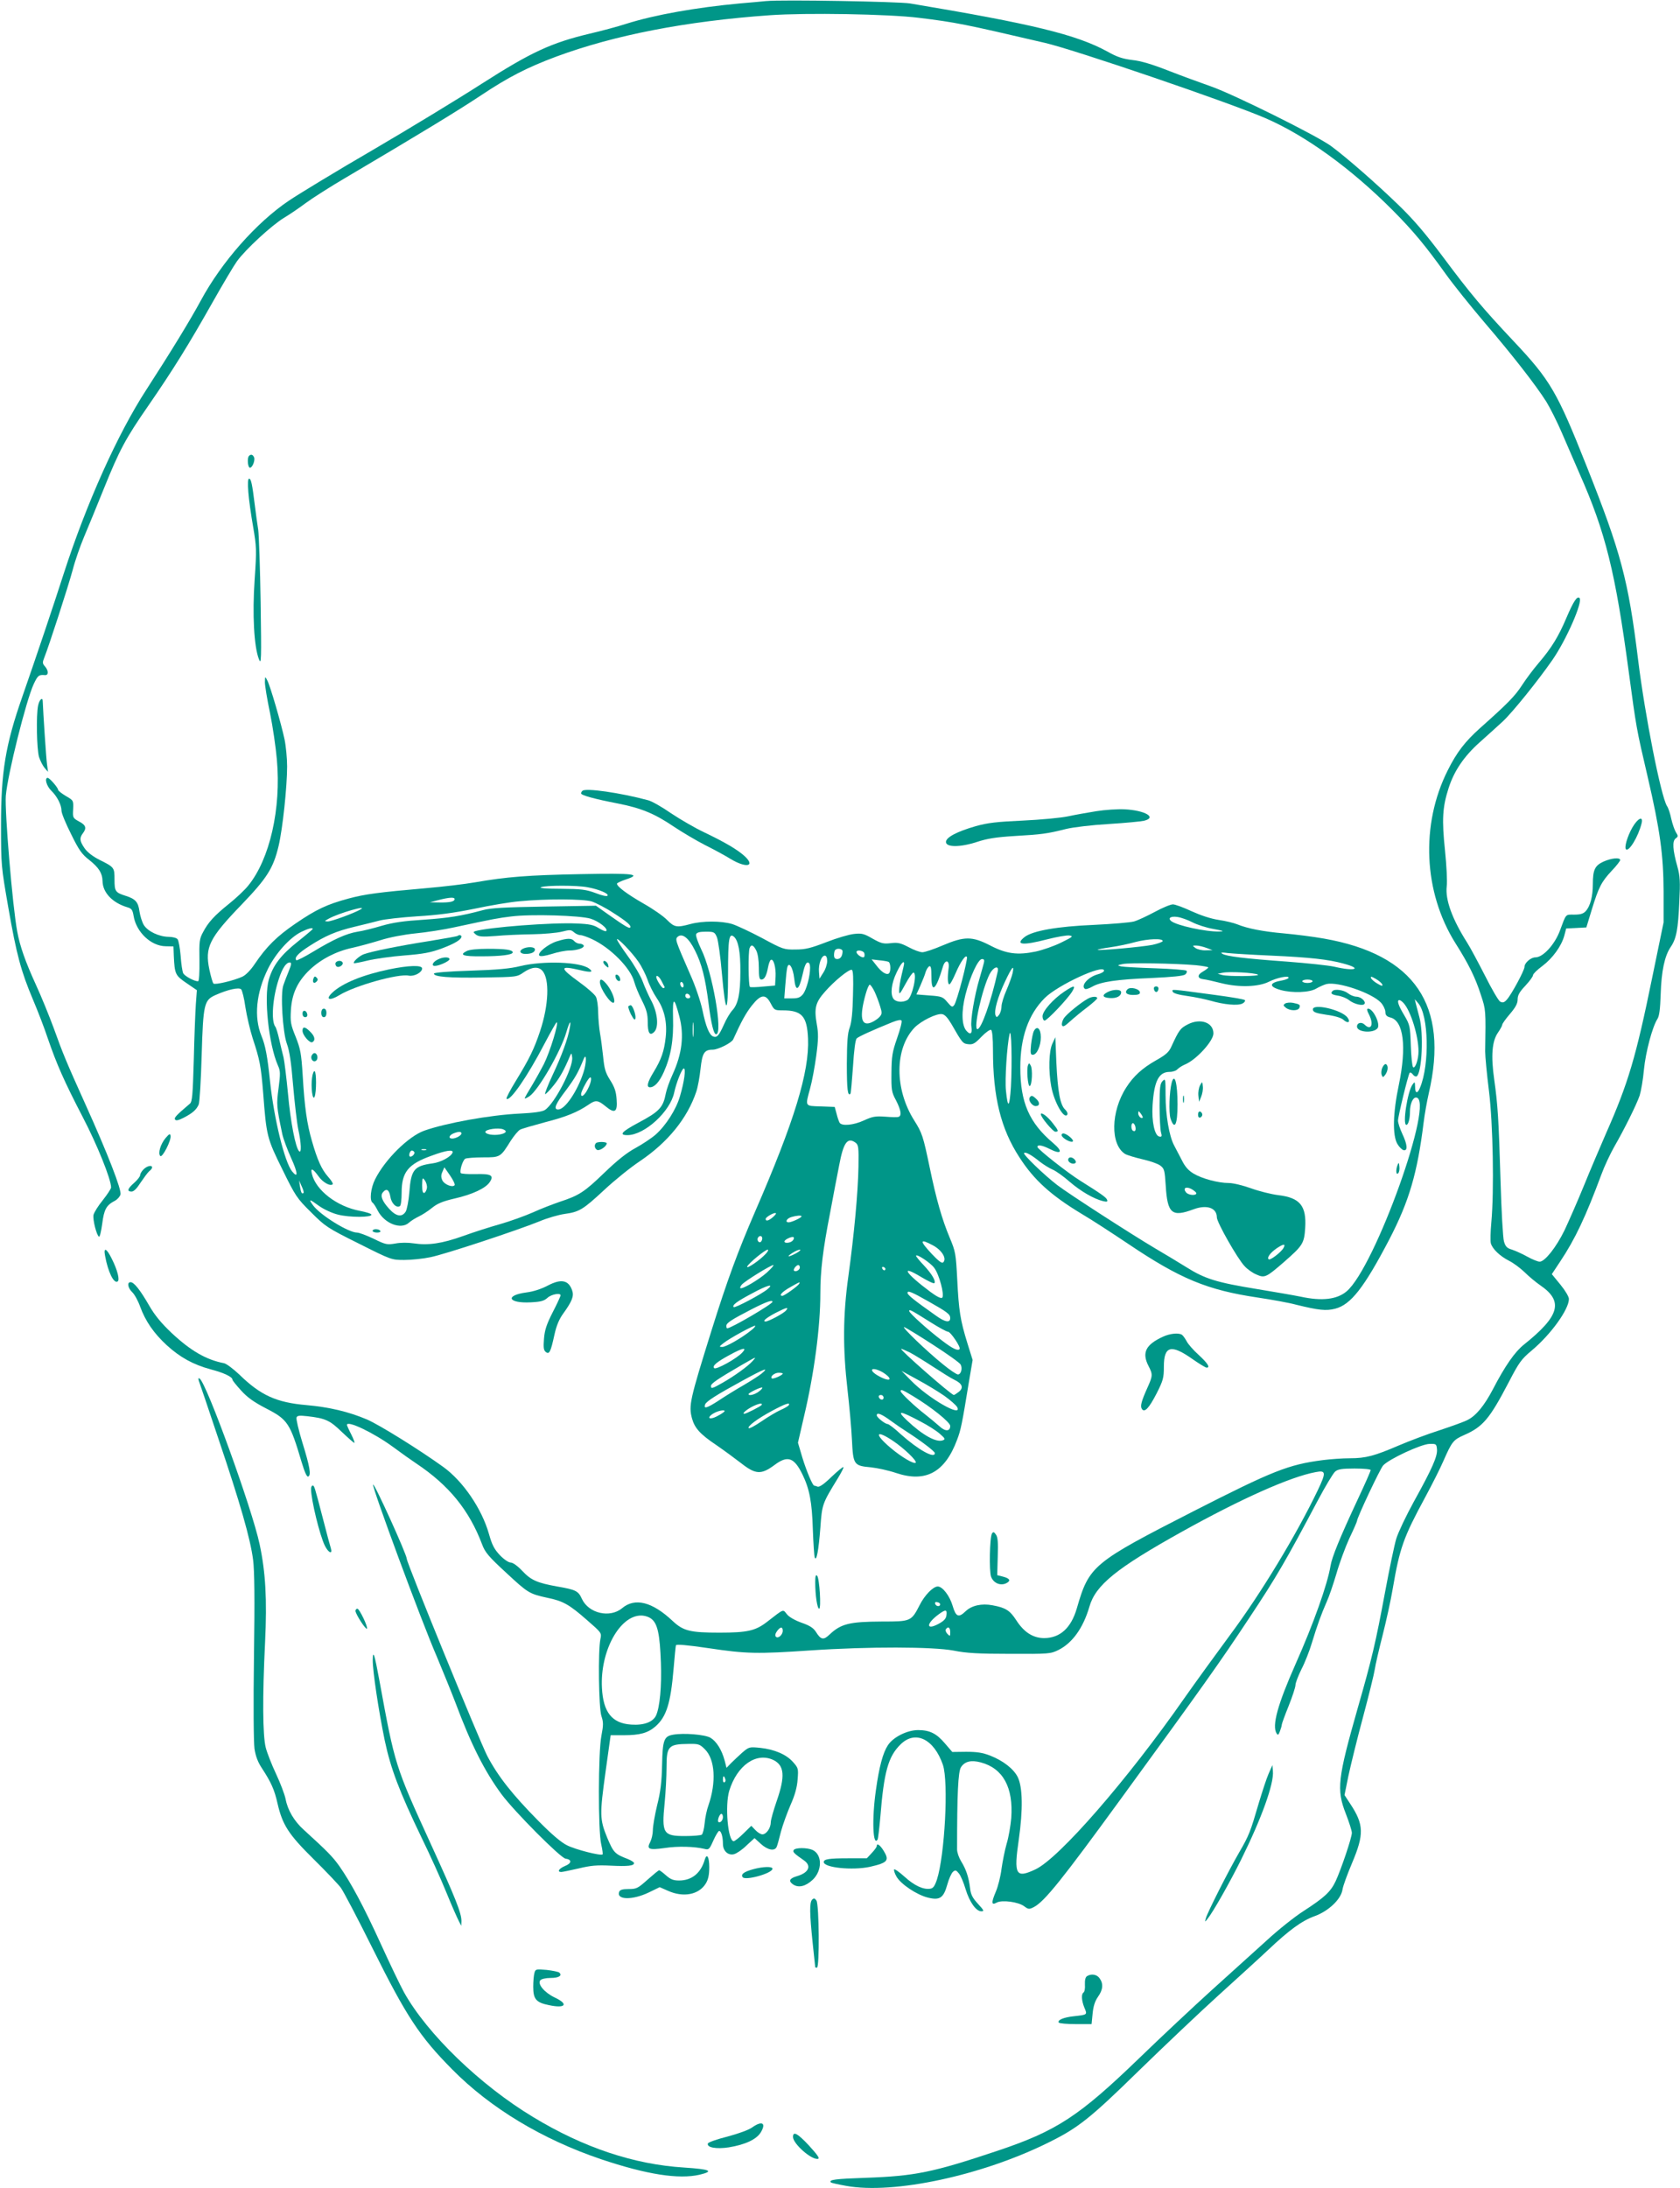 <?xml version="1.0" standalone="no"?>
<!DOCTYPE svg PUBLIC "-//W3C//DTD SVG 20010904//EN"
 "http://www.w3.org/TR/2001/REC-SVG-20010904/DTD/svg10.dtd">
<svg version="1.0" xmlns="http://www.w3.org/2000/svg"
 width="983pt" height="1280pt" viewBox="0 0 983 1280"
 preserveAspectRatio="xMidYMid meet">
<g transform="translate(0,1280) scale(0.1,-0.1)"
fill="#009688" stroke="none">
<path d="M4485 12794 c-22 -2 -92 -9 -155 -14 -260 -24 -500 -67 -665 -119
-49 -16 -146 -42 -215 -58 -226 -54 -342 -108 -630 -292 -140 -90 -428 -265
-640 -389 -212 -123 -432 -257 -490 -296 -190 -128 -393 -358 -515 -584 -61
-113 -174 -298 -319 -522 -169 -260 -351 -667 -483 -1075 -61 -190 -157 -475
-243 -722 -98 -280 -124 -438 -124 -748 0 -237 1 -243 42 -480 49 -281 75
-376 144 -540 28 -66 68 -169 88 -230 52 -151 95 -249 205 -461 83 -159 165
-362 165 -410 0 -7 -22 -41 -49 -75 -27 -33 -51 -72 -54 -86 -5 -28 18 -118
32 -127 5 -3 13 31 19 75 11 85 24 109 74 135 15 8 30 25 33 37 7 28 -75 239
-205 527 -113 251 -131 294 -186 447 -26 70 -72 184 -104 253 -62 136 -93 224
-109 310 -28 149 -74 706 -67 795 11 127 119 558 163 653 24 51 30 56 65 53
23 -3 23 26 1 51 -15 17 -15 23 -4 51 27 67 140 416 166 512 14 55 45 143 67
195 22 52 74 178 115 280 92 228 127 294 263 490 142 206 234 354 370 595 62
110 128 221 146 246 51 71 205 212 276 255 35 21 92 60 128 87 35 26 141 94
235 149 435 257 652 389 789 480 162 108 270 163 441 227 341 126 758 207
1250 242 215 15 691 7 870 -15 220 -27 264 -36 740 -147 176 -41 1076 -348
1289 -440 234 -101 501 -294 746 -540 120 -121 189 -204 308 -370 45 -63 147
-190 227 -284 163 -190 301 -367 363 -465 22 -36 63 -117 90 -180 27 -63 74
-171 104 -240 152 -342 210 -577 288 -1159 45 -333 44 -329 111 -616 72 -310
92 -454 93 -670 l0 -180 -67 -325 c-95 -465 -140 -616 -270 -910 -32 -74 -91
-211 -129 -305 -38 -93 -90 -211 -114 -262 -49 -100 -115 -183 -145 -183 -11
0 -43 13 -72 29 -28 16 -69 34 -89 41 -31 9 -39 18 -48 48 -6 20 -15 179 -20
352 -11 366 -16 445 -37 595 -20 140 -13 225 22 275 14 20 25 41 25 46 0 6 20
34 45 63 33 39 45 61 45 85 0 25 11 44 45 80 25 27 45 54 45 62 0 7 24 31 54
53 60 45 112 116 129 178 l11 42 59 3 59 3 32 105 c40 130 56 162 117 227 27
28 49 57 49 62 0 17 -51 12 -98 -9 -50 -23 -62 -48 -62 -132 0 -71 -15 -129
-42 -158 -14 -15 -31 -20 -67 -20 -53 0 -46 7 -83 -92 -30 -82 -99 -158 -144
-158 -27 0 -64 -32 -64 -56 0 -20 -76 -161 -103 -191 -15 -17 -24 -20 -39 -12
-10 5 -50 74 -89 152 -40 78 -87 166 -105 194 -87 137 -128 250 -119 328 4 28
-1 122 -10 210 -19 181 -15 253 21 365 32 100 90 186 182 268 42 37 102 92
135 122 56 52 206 238 290 359 82 118 180 342 159 363 -14 14 -36 -21 -77
-117 -45 -106 -85 -173 -161 -262 -31 -36 -76 -96 -99 -132 -41 -63 -83 -106
-245 -250 -88 -79 -136 -141 -189 -247 -160 -318 -142 -713 45 -1011 76 -120
117 -202 149 -303 29 -87 29 -87 25 -330 0 -30 10 -134 22 -230 24 -192 31
-586 14 -771 -5 -53 -6 -107 -3 -121 9 -33 52 -75 107 -103 26 -13 66 -43 91
-67 24 -24 65 -58 91 -76 138 -94 114 -180 -95 -347 -53 -42 -111 -125 -182
-262 -50 -95 -98 -154 -148 -179 -16 -9 -88 -35 -160 -59 -73 -23 -181 -64
-242 -90 -142 -61 -193 -75 -286 -75 -42 0 -114 -5 -160 -11 -200 -26 -291
-62 -754 -298 -591 -302 -612 -319 -684 -568 -34 -117 -99 -175 -193 -175 -65
1 -117 35 -162 105 -37 57 -62 73 -139 87 -62 12 -121 -1 -156 -34 -42 -41
-58 -34 -77 31 -17 58 -59 113 -87 113 -27 0 -77 -51 -106 -109 -49 -95 -51
-96 -220 -96 -191 -1 -240 -13 -307 -76 -35 -34 -51 -31 -79 14 -15 24 -36 38
-85 55 -39 14 -74 34 -86 50 -24 30 -15 33 -116 -45 -67 -52 -115 -63 -278
-63 -172 0 -212 10 -274 68 -120 113 -221 138 -296 75 -71 -59 -195 -31 -235
54 -21 47 -35 54 -145 73 -117 21 -153 37 -203 90 -28 30 -56 50 -69 50 -12 0
-39 18 -63 43 -33 35 -46 60 -64 124 -42 148 -152 309 -267 392 -140 101 -375
247 -447 278 -109 46 -220 72 -354 84 -175 15 -268 57 -392 178 -36 34 -76 64
-90 67 -105 20 -196 73 -308 178 -59 56 -98 103 -130 159 -53 92 -89 137 -109
137 -22 0 -16 -34 10 -59 13 -12 34 -50 46 -84 31 -85 80 -156 156 -226 78
-71 154 -113 257 -141 77 -20 127 -44 127 -60 0 -5 23 -33 50 -63 37 -41 76
-69 148 -106 126 -65 139 -85 207 -314 17 -56 30 -87 38 -84 19 7 10 58 -34
200 -22 72 -37 137 -34 145 4 12 17 13 63 8 106 -12 132 -24 202 -92 37 -35
70 -64 73 -64 4 0 -4 22 -18 50 -14 27 -25 52 -25 55 0 29 157 -46 270 -129
47 -35 108 -78 135 -96 192 -128 310 -273 386 -474 17 -46 38 -71 140 -165
128 -119 136 -124 241 -147 93 -19 128 -39 231 -129 87 -76 88 -76 80 -113
-14 -66 -10 -402 6 -450 12 -36 12 -52 0 -115 -19 -96 -20 -558 -1 -636 7 -30
10 -56 8 -58 -10 -10 -159 28 -208 53 -35 17 -91 65 -168 143 -152 154 -236
260 -299 380 -46 90 -471 1128 -471 1153 0 25 -189 442 -197 434 -9 -9 281
-795 374 -1009 35 -84 84 -204 108 -267 91 -244 171 -402 270 -536 77 -103
345 -372 374 -376 38 -5 37 -27 -3 -43 -36 -15 -48 -35 -22 -35 8 0 54 10 103
21 70 17 108 20 186 16 100 -5 137 -1 137 15 0 5 -17 16 -37 24 -76 29 -83 37
-120 124 -44 108 -45 134 -9 392 l29 208 76 0 c96 0 142 13 187 52 63 56 88
134 105 334 6 71 12 134 14 140 2 7 63 2 192 -17 220 -33 284 -34 595 -13 340
23 716 22 838 -1 74 -15 146 -19 330 -19 227 -1 237 0 282 22 83 41 146 130
182 253 36 127 157 225 541 439 345 192 633 321 783 349 61 12 62 -2 13 -105
-126 -263 -334 -606 -511 -844 -82 -111 -204 -279 -270 -373 -331 -475 -734
-938 -872 -1002 -115 -54 -127 -32 -97 174 25 176 23 306 -6 366 -24 48 -85
96 -162 126 -44 17 -77 22 -140 22 l-81 -1 -43 50 c-49 58 -89 78 -157 78 -64
0 -146 -41 -177 -89 -29 -44 -51 -126 -70 -263 -24 -166 -18 -333 10 -288 3 5
10 65 16 132 21 264 46 354 119 425 86 84 195 31 247 -120 34 -100 11 -530
-35 -672 -13 -38 -22 -51 -40 -53 -40 -6 -93 19 -149 70 -30 27 -58 47 -61 43
-3 -3 2 -22 13 -41 24 -44 119 -108 185 -124 69 -17 91 -2 113 77 9 33 24 66
33 74 14 12 19 10 35 -10 10 -12 28 -54 39 -92 23 -75 61 -129 92 -129 18 0
15 6 -20 44 -32 35 -42 54 -46 92 -8 65 -24 111 -52 156 -13 21 -24 52 -24 70
0 325 6 456 23 481 22 34 59 43 116 28 130 -35 191 -146 178 -326 -4 -44 -15
-111 -27 -150 -11 -38 -24 -105 -30 -147 -5 -42 -20 -103 -34 -135 -27 -64
-25 -79 6 -62 31 17 126 4 160 -21 25 -19 30 -19 56 -6 63 32 166 161 512 636
476 653 580 799 749 1055 159 239 216 338 400 685 45 85 92 163 103 172 16 14
39 18 114 18 52 0 94 -4 94 -9 0 -6 -33 -81 -74 -168 -107 -229 -153 -342
-161 -393 -18 -108 -99 -337 -205 -575 -104 -235 -139 -360 -110 -405 7 -11
11 -9 19 13 6 16 11 33 11 39 0 5 18 55 40 109 22 55 40 110 40 122 0 13 16
54 35 93 20 38 47 107 61 154 31 102 54 166 87 241 14 30 39 105 57 165 17 60
51 152 75 205 25 52 45 98 45 102 0 19 135 305 153 325 35 38 223 125 271 126
39 1 41 0 44 -31 4 -41 -28 -113 -136 -308 -45 -82 -91 -179 -102 -215 -11
-36 -40 -175 -65 -309 -56 -302 -78 -394 -160 -680 -118 -414 -126 -479 -70
-621 19 -49 35 -99 35 -111 0 -28 -63 -214 -95 -283 -30 -63 -65 -95 -190
-176 -50 -32 -147 -109 -215 -172 -69 -62 -213 -192 -320 -289 -107 -97 -296
-274 -419 -393 -357 -345 -487 -431 -841 -549 -371 -124 -477 -146 -767 -156
-175 -6 -216 -11 -201 -27 3 -3 44 -12 89 -20 279 -51 799 61 1191 257 167 83
238 139 522 417 149 145 359 344 466 441 107 97 238 216 290 265 125 118 198
171 273 198 80 29 153 98 162 154 3 22 29 92 56 156 71 168 70 225 -10 346
l-34 52 23 113 c13 61 51 216 85 342 34 127 65 253 69 280 4 28 25 118 46 200
21 83 48 205 59 271 41 240 63 301 189 534 40 74 89 171 108 215 49 112 58
123 119 150 112 49 150 94 263 310 60 116 74 135 135 186 112 94 217 240 217
301 0 13 -22 50 -50 84 l-50 61 49 74 c88 132 149 262 241 509 17 47 51 119
74 160 61 106 131 247 150 302 8 26 20 94 25 151 10 103 49 250 79 297 11 17
16 57 19 145 4 134 23 223 58 275 34 49 44 105 51 265 6 117 4 151 -11 205
-28 99 -31 151 -10 166 15 11 15 14 1 36 -8 13 -20 48 -27 78 -6 30 -17 64
-25 75 -35 55 -129 529 -169 855 -58 470 -100 627 -302 1135 -172 433 -211
501 -428 731 -177 188 -253 278 -410 489 -104 139 -174 221 -261 305 -131 127
-305 279 -396 346 -83 61 -571 303 -703 349 -60 21 -172 62 -249 92 -94 37
-161 57 -210 62 -56 7 -89 17 -147 50 -182 99 -436 161 -1154 281 -67 11 -752
23 -840 14z m1016 -9379 c-1 -15 -24 -12 -29 3 -3 9 2 13 12 10 10 -1 17 -7
17 -13z m37 -62 c-2 -21 -14 -34 -45 -51 -75 -41 -76 -1 -2 54 42 31 51 30 47
-3z m-1726 -23 c36 -28 49 -91 55 -255 5 -139 -6 -259 -28 -309 -18 -39 -71
-59 -145 -54 -113 7 -165 72 -172 216 -11 212 103 422 229 422 21 0 47 -8 61
-20z m768 -69 c0 -24 -27 -48 -40 -35 -6 6 -4 18 6 32 19 27 34 28 34 3z m980
-8 c0 -25 -1 -26 -16 -11 -9 9 -13 21 -10 27 13 20 26 11 26 -16z"/>
<path d="M1457 10133 c-11 -10 -8 -61 3 -68 13 -8 34 39 27 59 -7 17 -19 21
-30 9z"/>
<path d="M1453 9922 c3 -43 16 -135 28 -203 20 -118 21 -133 9 -309 -14 -203
-4 -392 25 -466 14 -36 15 -7 10 331 -3 204 -10 395 -14 425 -5 30 -14 96 -20
145 -16 129 -22 155 -34 155 -6 0 -8 -27 -4 -78z"/>
<path d="M1550 8809 c0 -19 13 -100 30 -180 16 -79 34 -202 40 -272 26 -288
-42 -584 -168 -738 -20 -25 -70 -72 -111 -105 -86 -69 -123 -109 -153 -167
-21 -38 -23 -55 -21 -164 1 -73 -2 -123 -8 -123 -23 0 -78 30 -87 47 -5 10
-12 56 -15 102 -4 46 -12 90 -18 97 -6 8 -30 14 -53 14 -56 1 -122 32 -145 70
-10 17 -21 53 -25 79 -7 55 -24 73 -81 91 -60 19 -65 26 -65 95 0 71 -1 72
-89 116 -39 20 -70 44 -86 67 -29 42 -31 60 -10 88 23 30 18 48 -23 69 -36 20
-37 22 -34 72 2 51 2 51 -43 77 -25 15 -45 31 -45 36 0 12 -50 70 -61 70 -20
0 -7 -48 21 -75 34 -33 60 -83 60 -118 0 -14 25 -75 56 -136 46 -94 63 -118
107 -152 55 -44 76 -76 77 -123 1 -67 58 -127 145 -153 25 -7 31 -15 37 -52
16 -94 102 -175 187 -176 l46 -1 2 -55 c5 -108 9 -115 75 -160 l60 -41 -6 -82
c-3 -44 -9 -191 -12 -325 -6 -206 -9 -246 -23 -257 -79 -67 -93 -82 -87 -92 5
-9 19 -6 49 9 53 27 77 48 90 79 5 14 13 142 17 285 9 304 14 325 82 355 72
32 136 46 149 33 6 -6 18 -53 25 -105 8 -51 27 -133 43 -183 41 -124 48 -159
61 -320 19 -250 22 -263 112 -445 77 -157 85 -169 168 -251 83 -83 94 -91 279
-183 191 -96 192 -96 267 -96 41 0 110 7 152 16 82 16 503 155 639 210 45 19
111 38 146 43 87 12 108 25 233 141 60 56 153 131 207 167 165 111 279 252
331 407 9 26 20 87 25 134 10 93 22 112 71 112 32 0 111 40 120 60 49 108 74
153 109 198 53 67 81 70 111 12 20 -38 22 -40 69 -40 113 0 143 -33 149 -165
8 -195 -80 -484 -311 -1015 -99 -229 -161 -396 -253 -690 -128 -410 -135 -441
-115 -517 16 -57 47 -92 144 -157 45 -31 110 -79 145 -106 83 -65 116 -67 193
-10 77 58 115 46 164 -54 42 -86 56 -162 61 -321 3 -82 8 -157 11 -165 10 -28
23 41 33 173 10 139 11 141 103 291 20 33 35 62 32 64 -3 3 -34 -23 -70 -57
-43 -42 -71 -61 -81 -57 -9 3 -17 6 -20 6 -9 0 -44 82 -69 163 l-26 88 35 152
c60 253 96 524 96 722 0 131 15 256 56 465 19 102 43 229 54 283 25 135 49
167 96 133 17 -13 19 -26 17 -143 -3 -152 -25 -390 -59 -638 -32 -228 -33
-423 -5 -665 11 -96 23 -229 26 -295 7 -143 11 -149 111 -158 37 -4 103 -18
147 -33 173 -58 286 3 357 194 22 57 29 92 69 337 l22 130 -30 96 c-43 139
-51 194 -60 374 -8 152 -10 164 -44 245 -45 107 -79 226 -117 410 -39 187 -45
203 -90 275 -117 184 -116 423 2 545 39 39 128 83 160 78 16 -2 33 -21 55 -58
64 -112 67 -115 100 -118 26 -3 39 5 76 44 25 26 50 43 56 40 7 -5 11 -48 11
-119 0 -273 46 -460 155 -627 85 -132 184 -222 365 -331 58 -34 179 -113 270
-174 306 -206 464 -271 760 -315 80 -12 181 -30 225 -42 130 -32 174 -37 228
-23 91 24 168 122 316 405 116 224 164 386 201 685 6 49 20 126 30 170 120
515 -82 812 -614 905 -61 11 -165 24 -231 30 -126 11 -216 29 -275 53 -19 8
-68 20 -109 26 -47 7 -106 27 -159 51 -47 22 -96 40 -109 40 -14 0 -62 -20
-106 -44 -45 -24 -100 -50 -122 -56 -22 -6 -128 -15 -235 -20 -212 -9 -357
-34 -405 -71 -58 -46 -12 -51 134 -13 55 14 112 24 128 22 25 -4 20 -8 -47
-41 -42 -21 -109 -44 -150 -53 -106 -22 -171 -14 -267 36 -105 54 -150 54
-277 0 -51 -22 -105 -40 -119 -40 -14 0 -50 13 -81 30 -48 25 -64 28 -105 23
-43 -5 -56 -1 -106 27 -50 29 -63 32 -108 27 -29 -3 -101 -24 -162 -48 -91
-35 -122 -43 -180 -43 -68 -1 -74 1 -196 67 -70 37 -149 74 -175 82 -63 19
-174 19 -244 0 -81 -22 -94 -19 -137 24 -21 22 -83 65 -138 96 -94 54 -155 99
-155 116 0 4 23 15 50 24 98 32 52 38 -259 32 -315 -6 -437 -16 -621 -48 -63
-11 -191 -26 -285 -34 -284 -25 -359 -35 -456 -61 -126 -34 -188 -63 -311
-147 -108 -74 -168 -133 -237 -235 -23 -35 -53 -66 -73 -75 -50 -23 -160 -49
-169 -40 -5 5 -15 41 -24 82 -27 130 -1 183 188 379 149 155 186 213 217 343
24 102 50 347 50 466 0 48 -7 120 -15 158 -20 94 -84 314 -101 345 -13 25 -13
25 -14 -11z m1888 -1199 c66 -12 125 -37 117 -49 -3 -6 -32 0 -70 15 -57 21
-83 24 -203 25 -86 0 -130 4 -117 9 28 12 211 12 273 0z m-778 -69 c0 -15 -28
-21 -88 -20 l-57 1 50 13 c62 16 95 18 95 6z m802 -14 c24 -8 81 -37 125 -66
82 -52 110 -77 100 -87 -6 -6 -32 9 -131 79 l-69 49 -301 -5 c-235 -4 -314 -8
-361 -21 -126 -34 -201 -46 -348 -56 -112 -7 -176 -16 -242 -35 -50 -15 -114
-31 -143 -35 -66 -11 -139 -44 -260 -117 -51 -31 -95 -53 -98 -50 -14 14 9 40
76 83 93 60 156 87 265 113 50 12 115 28 145 36 30 8 129 19 220 25 119 7 212
19 335 44 94 20 213 40 265 44 154 15 371 14 422 -1z m-1353 -47 c-38 -22
-169 -70 -191 -70 -22 1 -21 2 7 17 58 32 234 82 184 53z m1347 -54 c48 -15
104 -59 91 -72 -3 -4 -23 4 -44 17 -30 19 -55 24 -128 27 -144 7 -517 -22
-595 -45 -12 -4 -11 -7 5 -20 16 -12 37 -14 115 -8 52 5 149 9 215 10 66 1
143 8 172 15 47 12 54 12 71 -3 10 -9 27 -17 38 -17 10 0 42 -11 69 -24 107
-50 224 -168 246 -249 6 -23 26 -72 45 -109 27 -54 34 -79 34 -127 0 -64 12
-83 38 -57 28 28 20 112 -17 182 -17 32 -40 84 -51 114 -11 30 -49 96 -85 145
-36 50 -65 94 -65 100 0 15 88 -76 125 -130 19 -27 43 -75 54 -106 10 -31 35
-80 54 -108 44 -64 62 -141 52 -229 -9 -81 -25 -128 -70 -202 -37 -60 -44 -90
-22 -90 27 0 55 31 81 89 42 94 58 189 54 318 -3 123 6 125 37 7 29 -110 16
-218 -40 -340 -18 -39 -35 -88 -39 -109 -16 -84 -38 -107 -162 -173 -97 -52
-115 -72 -62 -72 100 1 250 138 273 250 12 56 45 140 56 140 13 0 3 -77 -22
-161 -22 -78 -83 -173 -143 -226 -24 -21 -77 -56 -117 -78 -52 -28 -107 -72
-184 -146 -116 -112 -147 -132 -260 -169 -38 -13 -109 -40 -157 -62 -48 -21
-134 -52 -190 -68 -57 -16 -155 -47 -218 -70 -123 -44 -204 -56 -290 -43 -32
5 -77 5 -107 -1 -48 -8 -56 -7 -127 28 -42 20 -85 36 -97 36 -50 0 -215 102
-257 159 -29 40 -23 39 36 -4 27 -19 76 -42 110 -50 66 -17 198 -17 195 0 -1
6 -31 15 -67 22 -134 25 -258 120 -281 216 -10 38 5 33 38 -13 26 -37 70 -61
84 -47 3 4 -9 23 -27 43 -38 43 -63 98 -95 210 -29 100 -43 196 -54 384 -8
128 -13 154 -41 225 -29 71 -32 87 -28 156 6 98 39 168 111 237 66 62 155 108
250 128 40 9 113 29 162 44 53 17 137 33 205 40 63 6 167 22 230 36 227 49
256 54 330 63 116 15 405 6 466 -13z m3521 -21 c27 -14 82 -32 123 -39 60 -11
67 -14 35 -15 -80 -2 -249 35 -282 61 -22 18 -2 30 37 24 21 -3 60 -17 87 -31z
m-5147 -39 c0 -2 -40 -36 -89 -75 -98 -78 -144 -138 -168 -221 -30 -103 -1
-379 53 -502 15 -33 15 -48 4 -133 -13 -97 -12 -107 22 -270 6 -27 29 -89 51
-138 40 -87 43 -124 6 -79 -44 55 -106 309 -129 527 -15 145 -27 210 -50 265
-45 110 -32 252 39 395 45 90 127 181 194 214 39 19 67 27 67 17z m2365 -49
c7 -18 21 -114 29 -212 22 -248 36 -248 36 1 0 205 6 238 34 215 26 -22 39
-90 38 -206 0 -125 -13 -189 -47 -225 -13 -14 -36 -52 -50 -85 -29 -64 -40
-76 -62 -68 -23 9 -43 58 -63 155 -11 51 -42 143 -71 207 -89 204 -90 207 -73
222 27 22 65 -9 100 -80 40 -78 61 -163 80 -311 15 -118 30 -180 44 -180 42 0
-22 367 -87 497 -19 40 -33 79 -30 88 5 11 21 15 57 15 48 0 52 -2 65 -33z
m2608 -22 c-1 -5 -28 -15 -60 -22 -60 -12 -315 -35 -321 -29 -1 2 32 9 75 15
43 6 110 20 148 31 73 19 161 22 158 5z m-2378 -55 c9 -18 15 -56 15 -100 0
-55 3 -70 15 -70 18 0 30 23 39 72 4 21 11 40 16 43 16 10 31 -45 28 -99 l-3
-51 -70 -6 c-38 -4 -73 -5 -77 -2 -9 5 -11 204 -2 227 9 24 22 19 39 -14z
m2635 15 l35 -13 -41 -1 c-22 -1 -49 6 -60 14 -18 14 -18 14 6 14 14 0 41 -7
60 -14z m-2130 -19 c0 -28 -12 -46 -31 -46 -13 0 -19 7 -19 23 0 13 3 27 7 30
12 13 43 7 43 -7z m127 -11 c3 -9 2 -19 -1 -23 -8 -8 -38 10 -44 26 -6 18 38
14 45 -3z m2383 -15 c223 -10 333 -22 423 -47 111 -30 65 -46 -55 -18 -35 8
-160 21 -278 30 -249 18 -355 31 -378 46 -13 8 -4 9 33 4 28 -3 142 -10 255
-15z m-2600 -32 c0 -18 -10 -49 -23 -68 l-22 -35 -3 39 c-4 45 14 96 34 96 9
0 14 -12 14 -32z m789 -113 c-18 -69 -38 -133 -45 -143 -12 -16 -15 -14 -41
16 -26 31 -33 34 -105 39 l-76 6 23 51 c12 28 27 64 31 80 5 16 15 31 22 34 9
3 12 -14 12 -63 0 -99 27 -75 67 60 13 44 39 40 34 -5 -8 -58 -6 -95 3 -98 5
-2 21 27 37 64 29 68 61 114 67 95 2 -6 -11 -67 -29 -136z m-431 109 c14 -4
16 -60 2 -69 -15 -9 -44 10 -73 49 l-27 34 43 -5 c23 -2 48 -6 55 -9z m559 -6
c-3 -13 -15 -54 -26 -93 -29 -97 -54 -244 -47 -282 6 -40 -6 -49 -29 -23 -28
31 -31 113 -6 211 27 107 74 209 97 209 12 0 15 -6 11 -22z m-4068 -50 c-12
-29 -26 -66 -31 -81 -18 -49 -4 -273 20 -341 16 -43 26 -111 37 -245 9 -102
22 -217 30 -256 18 -82 20 -144 5 -129 -21 21 -50 171 -65 337 -9 94 -21 190
-26 212 -6 22 -17 69 -25 104 -8 36 -18 69 -23 75 -26 34 -16 172 21 281 21
63 42 95 64 95 11 0 9 -13 -7 -52z m3051 22 c0 -51 -21 -128 -41 -155 -17 -20
-29 -25 -65 -25 l-45 0 6 78 c3 42 8 88 11 101 9 41 34 2 41 -62 8 -81 27 -74
48 18 11 51 21 75 31 75 9 0 14 -11 14 -30z m550 23 c0 -5 -7 -35 -15 -68 -8
-33 -14 -73 -14 -90 0 -26 4 -21 37 39 20 38 42 68 47 67 24 -5 -8 -146 -36
-161 -27 -15 -65 -12 -80 6 -21 26 -14 91 17 155 24 51 44 75 44 52z m1708 -9
c39 -4 72 -10 72 -13 0 -3 -14 -14 -31 -24 -35 -19 -34 -41 2 -45 13 -1 62
-12 109 -24 103 -25 215 -21 276 10 46 23 114 37 114 23 0 -5 -17 -12 -38 -16
-76 -13 -80 -36 -9 -56 69 -19 170 -15 208 8 19 11 46 23 61 27 67 15 265 -52
318 -109 13 -14 25 -38 26 -53 0 -20 7 -28 30 -34 77 -20 95 -171 49 -393 -35
-165 -38 -295 -9 -346 11 -19 28 -35 37 -37 25 -5 22 33 -8 96 -14 30 -25 64
-25 77 0 24 58 263 68 279 3 5 11 1 18 -8 7 -10 17 -15 23 -12 31 19 42 252
16 346 -8 30 -17 66 -21 80 l-6 25 20 -23 c61 -69 68 -357 11 -494 -15 -38
-29 -35 -29 5 -1 30 -2 31 -15 13 -29 -39 -60 -236 -36 -236 11 0 21 35 21 77
0 44 16 83 35 83 116 0 -239 -994 -406 -1134 -56 -47 -143 -58 -268 -31 -39 8
-155 28 -258 45 -233 38 -303 59 -412 128 -47 29 -129 79 -181 109 -140 83
-506 319 -574 371 -78 60 -202 180 -194 187 8 9 44 -11 93 -51 22 -17 56 -38
75 -46 19 -8 64 -40 99 -71 64 -55 141 -100 195 -113 22 -5 28 -4 24 7 -4 14
-34 35 -155 111 -76 47 -253 187 -253 199 0 15 28 10 70 -11 70 -36 83 -18 23
33 -141 119 -193 238 -193 443 0 175 47 310 143 406 76 76 347 201 347 160 0
-6 -16 -16 -36 -21 -58 -16 -103 -68 -75 -86 5 -3 24 3 43 14 50 28 143 42
344 50 127 6 188 12 199 21 9 7 12 17 7 22 -4 4 -87 11 -183 14 -96 3 -185 8
-199 11 -24 6 -23 7 10 14 37 8 305 4 428 -7z m-1160 -36 c-38 -173 -96 -338
-119 -338 -25 0 27 233 71 321 22 43 56 55 48 17z m87 -10 c-4 -18 -20 -63
-36 -100 -16 -36 -29 -79 -29 -95 0 -16 -6 -38 -14 -49 -13 -16 -15 -17 -21
-3 -10 25 13 107 55 196 41 87 56 105 45 51z m-934 -129 c-2 -99 -8 -158 -19
-189 -13 -34 -16 -85 -17 -212 0 -151 5 -192 21 -176 3 3 9 75 15 159 6 97 14
158 22 165 11 11 100 51 209 95 30 12 49 15 53 9 4 -6 -8 -52 -26 -103 -28
-81 -32 -105 -33 -202 -1 -102 1 -114 27 -162 29 -57 34 -89 15 -96 -7 -3 -43
-2 -79 1 -57 4 -74 1 -124 -22 -61 -28 -128 -34 -142 -14 -4 7 -13 31 -18 53
l-11 40 -82 3 c-94 3 -91 -2 -62 105 11 39 27 125 36 191 13 98 13 131 3 186
-16 92 -8 126 48 189 55 63 141 133 157 128 8 -3 10 -48 7 -148z m2369 120
c18 -10 -174 -12 -210 -2 l-25 7 30 6 c38 8 185 0 205 -11z m-3490 -36 c8 -16
16 -31 18 -35 2 -5 -1 -8 -7 -8 -9 0 -41 50 -41 65 0 15 18 2 30 -22z m4218
-22 c4 -11 -4 -9 -28 5 -18 10 -36 26 -38 33 -4 11 4 9 28 -5 18 -10 36 -26
38 -33z m-408 19 c0 -5 -13 -10 -30 -10 -16 0 -30 5 -30 10 0 6 14 10 30 10
17 0 30 -4 30 -10z m-3680 -26 c0 -8 -4 -12 -10 -9 -5 3 -10 13 -10 21 0 8 5
12 10 9 6 -3 10 -13 10 -21z m1118 -36 c11 -24 25 -62 32 -85 12 -38 11 -45
-4 -62 -10 -11 -31 -25 -48 -32 -60 -25 -71 32 -32 169 8 28 18 52 23 52 5 0
18 -19 29 -42z m-1080 -26 c2 -7 -3 -12 -12 -12 -9 0 -16 7 -16 16 0 17 22 14
28 -4z m4175 -40 c42 -46 87 -193 87 -282 0 -48 -20 -104 -32 -92 -5 5 -11 62
-13 126 -4 114 -5 120 -39 178 -35 58 -44 88 -28 88 5 0 16 -8 25 -18z m-4156
-189 c-2 -21 -4 -6 -4 32 0 39 2 55 4 38 2 -18 2 -50 0 -70z m1858 -302 c-8
-121 -18 -129 -29 -21 -7 64 6 263 21 331 11 49 16 -165 8 -310z m-4139 -619
c-10 -9 -15 2 -21 39 l-5 34 15 -34 c9 -18 14 -36 11 -39z m2745 -143 c-25
-21 -41 -24 -41 -9 0 11 53 41 60 33 3 -2 -6 -13 -19 -24z m169 6 c0 -8 -58
-35 -75 -35 -24 0 -12 23 16 31 30 9 59 11 59 4z m-230 -129 c0 -8 -4 -17 -9
-21 -12 -7 -24 12 -16 25 9 15 25 12 25 -4z m179 -12 c-12 -15 -49 -19 -49 -6
0 11 43 31 53 25 4 -3 3 -11 -4 -19z m822 -30 c51 -28 80 -77 58 -98 -7 -8
-26 6 -65 47 -76 81 -74 95 7 51z m-982 -50 c-33 -36 -113 -90 -107 -73 6 18
105 99 120 99 6 0 1 -12 -13 -26z m181 6 c-46 -25 -63 -25 -25 0 17 11 37 20
45 20 8 -1 -1 -9 -20 -20z m806 -86 c29 -37 62 -160 47 -175 -6 -6 -30 5 -69
34 -148 110 -181 164 -54 87 39 -23 73 -40 77 -36 11 11 -15 55 -62 105 -25
26 -45 51 -45 55 0 15 84 -40 106 -70z m-979 -28 c-47 -42 -146 -100 -155 -91
-3 2 1 12 8 20 16 20 170 115 185 115 5 -1 -12 -20 -38 -44z m193 30 c0 -15
-24 -28 -34 -19 -7 7 13 33 25 33 5 0 9 -6 9 -14z m501 -9 c-1 -12 -15 -9 -19
4 -3 6 1 10 8 8 6 -3 11 -8 11 -12z m-506 -88 c-9 -14 -86 -69 -97 -69 -23 0
-3 23 45 50 58 33 61 34 52 19z m-184 -30 c-36 -30 -191 -112 -198 -105 -11
11 18 33 107 80 90 49 133 60 91 25z m944 -73 c108 -61 125 -74 125 -96 0 -29
-29 -25 -82 13 -126 89 -168 122 -168 134 0 16 23 7 125 -51z m-915 -1 c0 -13
-242 -155 -265 -155 -3 0 -5 6 -5 14 0 17 27 35 147 97 88 45 123 57 123 44z
m79 -51 c-14 -17 -102 -64 -119 -64 -22 0 3 21 58 50 65 33 80 37 61 14z m845
-68 c49 -31 95 -56 103 -56 15 0 75 -89 68 -101 -9 -13 -40 1 -100 47 -79 59
-195 163 -195 175 0 12 9 7 124 -65z m-1049 -48 c-51 -42 -148 -98 -169 -97
-19 0 -19 2 7 22 36 29 180 107 186 102 2 -3 -8 -15 -24 -27z m1064 -84 c84
-54 157 -106 162 -116 12 -23 2 -58 -16 -58 -8 0 -47 26 -87 59 -90 72 -249
224 -227 218 9 -3 85 -49 168 -103z m-1115 -45 c-31 -35 -154 -103 -165 -92
-13 13 14 36 92 78 75 41 102 46 73 14z m979 0 c23 -12 85 -50 137 -84 52 -34
108 -69 124 -76 46 -22 56 -46 27 -70 -13 -10 -26 -19 -30 -19 -15 0 -322 269
-308 270 4 0 27 -10 50 -21z m-919 -50 c-26 -30 -108 -89 -175 -127 -63 -36
-69 -37 -69 -19 0 14 40 41 174 119 94 54 95 55 70 27z m52 -74 c-16 -13 -63
-43 -104 -67 -42 -24 -107 -64 -146 -90 -69 -45 -91 -52 -80 -23 7 18 67 56
219 139 126 69 160 82 111 41z m703 11 c15 -8 33 -22 40 -30 20 -24 -13 -21
-60 6 -60 34 -42 56 20 24z m368 -142 c35 -25 67 -54 73 -64 36 -67 -168 50
-270 155 l-55 56 95 -52 c52 -28 123 -71 157 -95z m-947 131 c0 -9 -57 -34
-64 -28 -11 11 16 33 40 33 13 0 24 -2 24 -5z m-140 -105 c-23 -18 -60 -27
-60 -15 0 8 75 44 80 38 3 -2 -6 -13 -20 -23z m903 -27 c108 -65 217 -153 217
-174 0 -33 -29 -34 -63 -2 -18 16 -54 46 -82 68 -61 47 -145 126 -145 137 0
13 10 9 73 -29z m-173 -9 c0 -17 -22 -14 -28 4 -2 7 3 12 12 12 9 0 16 -7 16
-16z m-714 -43 c-6 -8 -90 -51 -101 -51 -15 0 10 22 43 40 39 20 67 26 58 11z
m159 -1 c-3 -5 -25 -18 -48 -28 -23 -10 -73 -40 -111 -66 -38 -26 -71 -44 -75
-40 -10 10 52 56 136 101 76 41 110 53 98 33z m-375 -34 c0 -6 -44 -33 -67
-40 -33 -10 -29 10 5 28 25 14 62 21 62 12z m1144 -60 c43 -22 95 -55 115 -73
31 -27 34 -32 18 -38 -38 -15 -119 30 -211 117 -62 59 -43 58 78 -6z m-173 4
c30 -22 74 -52 98 -67 78 -50 161 -113 161 -123 0 -35 -97 19 -200 111 -35 33
-70 59 -76 59 -15 0 -64 39 -64 51 0 19 28 8 81 -31z m15 -119 c64 -43 141
-117 132 -127 -10 -10 -82 32 -145 85 -100 84 -91 112 13 42z"/>
<path d="M2679 7326 c-2 -3 -78 -16 -169 -31 -172 -27 -336 -60 -382 -77 -26
-10 -65 -45 -57 -52 2 -2 38 5 79 15 41 10 138 24 215 30 113 9 155 17 220 41
77 29 115 52 115 70 0 8 -14 11 -21 4z"/>
<path d="M3259 7294 c-52 -16 -118 -69 -103 -84 6 -6 34 -2 73 10 34 11 80 20
101 20 47 0 93 16 85 30 -3 5 -14 10 -24 10 -10 0 -24 7 -31 15 -15 18 -40 18
-101 -1z"/>
<path d="M3057 7249 c-22 -13 -13 -29 18 -29 34 0 55 10 55 26 0 17 -46 18
-73 3z"/>
<path d="M2731 7237 c-46 -23 -22 -32 87 -31 113 0 182 9 182 23 0 15 -42 21
-145 21 -60 0 -110 -5 -124 -13z"/>
<path d="M2561 7187 c-29 -14 -39 -37 -17 -37 26 0 86 28 86 39 0 15 -39 14
-69 -2z"/>
<path d="M1964 7169 c-3 -6 -1 -16 4 -21 13 -13 45 8 36 23 -7 12 -31 11 -40
-2z"/>
<path d="M3530 7172 c0 -5 7 -16 16 -23 14 -12 16 -11 13 5 -4 20 -29 35 -29
18z"/>
<path d="M3045 7149 c-59 -15 -136 -22 -293 -27 -129 -4 -212 -11 -213 -17 0
-19 87 -26 286 -23 199 3 200 3 240 31 46 31 85 35 108 9 44 -48 38 -201 -13
-354 -35 -105 -63 -162 -142 -291 -33 -54 -58 -101 -54 -104 19 -19 122 130
221 320 37 70 69 127 72 127 14 0 -38 -171 -75 -245 -14 -27 -44 -82 -68 -122
-24 -39 -44 -74 -44 -78 0 -3 12 2 27 12 53 35 185 264 217 376 18 62 29 76
20 25 -11 -64 -48 -165 -100 -275 -29 -62 -49 -113 -44 -113 5 0 28 24 51 53
36 45 60 89 95 172 7 17 9 16 12 -11 6 -60 -104 -272 -160 -307 -15 -10 -66
-17 -148 -21 -171 -8 -431 -55 -558 -100 -92 -33 -229 -168 -287 -284 -26 -51
-34 -125 -15 -137 6 -4 19 -24 30 -46 39 -76 136 -114 183 -71 12 11 38 27 57
36 19 9 54 31 77 50 32 26 63 39 132 55 106 24 184 61 207 97 26 39 7 49 -85
46 -44 -1 -82 2 -85 6 -8 13 11 74 26 84 7 4 54 8 104 8 102 0 102 0 163 98
19 29 43 58 54 64 11 6 78 25 148 44 121 31 188 58 254 103 40 28 54 26 98
-10 54 -45 71 -35 65 40 -3 46 -12 72 -38 113 -28 44 -34 67 -41 138 -5 47
-13 108 -18 135 -5 28 -10 82 -11 120 0 39 -6 81 -13 94 -6 13 -50 52 -96 85
-119 86 -119 100 4 71 63 -15 81 -12 51 10 -53 39 -267 46 -401 14z m369 -622
c-36 -111 -108 -217 -148 -217 -29 0 -17 31 46 113 54 73 71 103 103 182 18
43 17 -24 -1 -78z m26 -96 c-19 -38 -40 -54 -40 -31 0 13 28 69 44 89 21 27
19 -15 -4 -58z m-496 -237 c26 -10 18 -23 -19 -30 -39 -7 -85 1 -85 15 0 15
76 26 104 15z m-244 -24 c0 -12 -33 -30 -54 -30 -24 0 -19 19 7 30 30 12 47
12 47 0z m-207 -97 c-7 -2 -19 -2 -25 0 -7 3 -2 5 12 5 14 0 19 -2 13 -5z
m-69 -12 c7 -10 -18 -34 -27 -25 -7 8 3 34 13 34 5 0 11 -4 14 -9z m224 -3
c-8 -24 -69 -57 -116 -63 -110 -15 -127 -37 -137 -171 -4 -49 -14 -99 -21
-111 -22 -35 -56 -29 -97 16 -42 46 -53 77 -37 96 21 26 37 16 44 -25 6 -39
35 -68 56 -55 6 3 10 39 10 78 0 121 38 168 176 217 86 32 128 37 122 18z m12
-191 c-13 -15 -61 5 -72 29 -8 18 -8 31 1 50 l11 26 34 -49 c18 -26 30 -52 26
-56z m-162 -16 c-2 -14 -9 -26 -15 -29 -9 -2 -13 10 -13 45 1 45 2 47 16 28 8
-11 14 -31 12 -44z"/>
<path d="M2278 7130 c-154 -32 -274 -81 -332 -135 -45 -42 -19 -52 40 -16 89
55 345 127 406 114 32 -6 78 19 78 42 0 21 -80 18 -192 -5z"/>
<path d="M3602 7084 c1 -9 9 -19 16 -22 9 -3 13 2 10 14 -1 9 -9 19 -16 22 -9
3 -13 -2 -10 -14z"/>
<path d="M1834 7076 c-8 -22 3 -33 18 -18 9 9 9 15 0 24 -9 9 -13 7 -18 -6z"/>
<path d="M3510 7055 c0 -36 64 -130 81 -120 12 8 -8 64 -36 101 -28 36 -45 44
-45 19z"/>
<path d="M3677 6914 c-3 -4 4 -25 15 -48 17 -31 23 -36 26 -23 4 20 -16 77
-28 77 -3 0 -9 -3 -13 -6z"/>
<path d="M1880 6875 c0 -16 6 -25 15 -25 9 0 15 9 15 25 0 16 -6 25 -15 25 -9
0 -15 -9 -15 -25z"/>
<path d="M1770 6871 c0 -12 6 -21 16 -21 9 0 14 7 12 17 -5 25 -28 28 -28 4z"/>
<path d="M1770 6771 c0 -27 44 -76 58 -67 19 11 14 35 -13 61 -29 30 -45 32
-45 6z"/>
<path d="M1823 6624 c-8 -21 13 -42 28 -27 13 13 5 43 -11 43 -6 0 -13 -7 -17
-16z"/>
<path d="M1826 6496 c-8 -54 3 -140 15 -111 11 28 11 143 0 149 -5 3 -12 -14
-15 -38z"/>
<path d="M3487 6113 c-12 -12 -7 -33 8 -40 16 -5 55 22 55 39 0 10 -54 11 -63
1z"/>
<path d="M2180 5600 c0 -5 12 -10 26 -10 14 0 23 4 19 10 -3 6 -15 10 -26 10
-10 0 -19 -4 -19 -10z"/>
<path d="M6228 7000 c-65 -43 -128 -114 -128 -145 0 -14 6 -25 12 -25 15 0
137 129 162 171 22 37 11 37 -46 -1z"/>
<path d="M6752 7014 c4 -21 22 -23 26 -1 2 10 -3 17 -13 17 -10 0 -15 -6 -13
-16z"/>
<path d="M6597 7013 c-19 -19 -5 -33 33 -33 28 0 40 4 40 14 0 21 -56 36 -73
19z"/>
<path d="M6481 6997 c-35 -18 -31 -32 12 -35 40 -3 67 11 67 34 0 18 -46 18
-79 1z"/>
<path d="M6862 6999 c3 -9 33 -18 85 -25 44 -6 104 -19 134 -27 82 -24 162
-31 189 -17 12 6 18 16 14 20 -5 5 -83 18 -174 30 -269 36 -253 35 -248 19z"/>
<path d="M7797 7003 c-14 -14 -6 -21 31 -27 22 -3 51 -15 65 -26 30 -24 82
-36 91 -22 9 15 -22 42 -48 42 -13 0 -35 9 -49 20 -24 19 -77 27 -90 13z"/>
<path d="M6365 6958 c-42 -23 -124 -90 -140 -114 -9 -14 -14 -33 -11 -41 5
-12 15 -7 49 24 23 21 68 58 100 82 31 24 57 47 57 52 0 12 -31 11 -55 -3z"/>
<path d="M7520 6930 c-13 -9 -12 -12 4 -25 25 -19 72 -19 79 0 7 17 2 21 -38
29 -16 3 -37 1 -45 -4z"/>
<path d="M7682 6893 c2 -14 20 -20 80 -29 48 -6 85 -18 97 -28 27 -25 46 -17
26 11 -33 47 -211 87 -203 46z"/>
<path d="M8012 6862 c27 -56 10 -92 -27 -56 -18 18 -45 12 -45 -11 0 -33 94
-41 120 -10 19 23 -25 115 -55 115 -9 0 -7 -12 7 -38z"/>
<path d="M6950 6808 c-44 -23 -51 -32 -97 -132 -14 -31 -33 -47 -88 -78 -80
-45 -133 -93 -175 -159 -91 -141 -94 -334 -7 -389 12 -7 58 -21 101 -31 44
-10 91 -26 105 -37 24 -18 26 -27 32 -119 10 -162 36 -184 162 -137 78 29 137
9 137 -47 0 -29 121 -242 162 -285 16 -18 47 -40 69 -49 49 -22 57 -18 162 73
111 97 118 109 124 200 8 129 -31 176 -157 191 -41 5 -113 23 -160 40 -47 17
-105 31 -130 31 -61 0 -156 25 -206 55 -29 17 -50 40 -68 77 -15 29 -36 69
-46 88 -29 54 -50 179 -50 292 0 97 -1 101 -17 85 -15 -15 -18 -37 -18 -145 0
-70 4 -140 8 -155 7 -24 5 -28 -10 -25 -27 5 -45 88 -39 183 9 141 36 195 100
195 18 0 39 7 46 16 8 8 28 21 45 28 66 28 165 137 165 181 0 64 -76 91 -150
53z m-264 -546 c-9 -8 -26 10 -26 26 1 15 2 15 15 -2 8 -11 13 -21 11 -24z
m-43 -51 c5 -22 -1 -33 -14 -25 -12 7 -12 44 0 44 5 0 11 -9 14 -19z m357
-391 c0 -15 -46 -12 -60 5 -20 24 -2 37 31 20 16 -9 29 -20 29 -25z m510 -320
c-14 -25 -79 -75 -87 -66 -11 10 10 38 47 64 41 27 54 28 40 2z"/>
<path d="M6050 6770 c-6 -10 -13 -46 -17 -80 -5 -51 -3 -60 10 -60 24 0 47 52
47 103 0 50 -22 70 -40 37z"/>
<path d="M6158 6696 c-21 -43 -24 -160 -7 -251 17 -93 76 -195 94 -165 4 6 -2
20 -13 30 -29 27 -43 105 -51 274 l-6 149 -17 -37z"/>
<path d="M6015 6569 c-9 -25 -1 -124 10 -122 14 4 18 99 6 120 -9 16 -10 16
-16 2z"/>
<path d="M8089 6556 c-7 -14 -8 -33 -5 -43 7 -17 8 -17 22 1 16 23 18 52 4 61
-5 3 -15 -5 -21 -19z"/>
<path d="M6856 6468 c-14 -52 -18 -176 -7 -211 24 -71 41 -36 41 83 0 123 -17
187 -34 128z"/>
<path d="M7022 6452 c-7 -13 -12 -40 -10 -60 l4 -37 12 29 c7 17 12 44 10 60
-3 31 -3 31 -16 8z"/>
<path d="M6922 6370 c0 -19 2 -27 5 -17 2 9 2 25 0 35 -3 9 -5 1 -5 -18z"/>
<path d="M6025 6380 c-10 -16 14 -50 35 -50 25 0 26 22 2 43 -21 20 -28 21
-37 7z"/>
<path d="M7010 6280 c0 -13 5 -20 13 -17 6 2 12 10 12 17 0 7 -6 15 -12 18 -8
2 -13 -5 -13 -18z"/>
<path d="M6090 6282 c0 -17 71 -102 85 -102 21 0 19 7 -16 51 -31 40 -69 67
-69 51z"/>
<path d="M6212 6158 c6 -18 55 -44 65 -35 9 9 -35 46 -55 47 -8 0 -12 -6 -10
-12z"/>
<path d="M6250 6016 c0 -16 27 -29 41 -20 13 8 -9 34 -27 34 -8 0 -14 -6 -14
-14z"/>
<path d="M8178 5987 c-12 -29 -10 -63 3 -50 6 6 9 23 7 39 -2 24 -4 26 -10 11z"/>
<path d="M223 8673 c-12 -57 -8 -252 5 -300 7 -22 22 -52 33 -65 l20 -23 -6
45 c-5 35 -22 294 -25 368 0 27 -20 10 -27 -25z"/>
<path d="M3408 8174 c-5 -4 -8 -11 -8 -15 0 -11 80 -33 215 -59 137 -27 215
-59 330 -137 50 -33 131 -81 180 -106 50 -25 117 -61 149 -81 91 -55 148 -45
84 15 -42 39 -118 83 -239 141 -53 25 -139 75 -193 111 -53 37 -113 71 -134
76 -163 44 -367 73 -384 55z"/>
<path d="M6415 8055 c-49 -8 -124 -21 -165 -30 -42 -9 -159 -20 -265 -25 -154
-7 -206 -13 -277 -33 -108 -31 -173 -65 -173 -92 0 -32 83 -32 181 0 61 20
111 28 224 35 156 9 186 13 298 41 41 10 148 23 250 29 97 6 190 15 206 19 78
19 6 61 -114 67 -41 2 -115 -3 -165 -11z"/>
<path d="M9551 7959 c-29 -51 -48 -116 -37 -127 17 -16 72 74 91 151 12 47
-22 32 -54 -24z"/>
<path d="M968 6142 c-29 -35 -45 -89 -30 -104 12 -12 65 92 60 118 -2 15 -8
12 -30 -14z"/>
<path d="M840 5960 c-11 -11 -20 -26 -20 -34 0 -8 -16 -28 -35 -45 -39 -34
-44 -51 -15 -51 13 0 31 18 53 53 19 28 41 58 50 66 10 7 17 17 17 22 0 16
-30 9 -50 -11z"/>
<path d="M615 5453 c17 -93 51 -163 73 -149 14 8 0 65 -33 131 -31 64 -51 73
-40 18z"/>
<path d="M3205 5280 c-38 -20 -84 -35 -124 -40 -129 -17 -109 -65 25 -58 58 3
77 8 97 26 22 21 77 31 77 15 0 -5 -20 -49 -46 -99 -36 -71 -47 -104 -51 -155
-4 -51 -2 -67 10 -77 21 -17 29 -1 51 100 12 55 28 92 52 125 52 72 63 102 52
134 -21 62 -65 70 -143 29z"/>
<path d="M6805 4981 c-101 -46 -125 -93 -85 -171 26 -50 25 -58 -6 -127 -36
-80 -43 -108 -33 -124 15 -25 42 3 87 91 38 75 42 91 42 155 0 123 42 134 169
44 39 -27 75 -49 81 -49 23 0 7 25 -46 74 -31 28 -63 64 -71 81 -9 16 -21 33
-27 37 -19 13 -70 8 -111 -11z"/>
<path d="M1163 4724 c4 -10 56 -163 115 -340 127 -376 187 -584 203 -709 8
-64 10 -226 5 -565 -4 -285 -2 -500 3 -539 7 -45 20 -79 44 -115 53 -81 73
-125 91 -206 29 -125 64 -180 211 -325 72 -71 144 -147 159 -167 15 -20 99
-180 186 -355 199 -400 275 -515 466 -708 223 -226 527 -409 870 -525 268 -90
455 -119 577 -91 88 21 63 32 -90 42 -292 18 -588 116 -883 295 -309 186 -620
486 -756 730 -21 38 -81 163 -134 279 -103 226 -177 363 -245 460 -39 55 -73
89 -207 211 -57 51 -95 116 -107 181 -6 28 -31 94 -56 147 -25 53 -52 122 -60
153 -18 70 -20 294 -4 617 12 251 3 409 -32 573 -44 208 -311 944 -351 969 -7
5 -9 1 -5 -12z"/>
<path d="M1820 4091 c0 -64 51 -273 81 -333 21 -42 46 -52 35 -15 -4 12 -25
90 -46 172 -51 196 -51 195 -61 195 -5 0 -9 -9 -9 -19z"/>
<path d="M5804 3829 c-13 -21 -17 -220 -5 -252 14 -37 53 -54 87 -39 31 15 24
29 -19 40 l-32 8 3 110 c3 83 0 114 -11 128 -11 16 -16 17 -23 5z"/>
<path d="M4770 3545 c0 -77 12 -155 23 -155 13 0 2 179 -12 193 -8 8 -11 -4
-11 -38z"/>
<path d="M2080 3377 c0 -18 60 -111 67 -104 8 8 -44 117 -56 117 -6 0 -11 -6
-11 -13z"/>
<path d="M2181 3090 c-1 -62 34 -295 70 -470 35 -166 86 -300 216 -570 47 -96
112 -239 144 -318 32 -79 66 -155 74 -170 l14 -27 1 28 c0 47 -35 135 -179
450 -210 459 -210 460 -302 962 -27 146 -37 179 -38 115z"/>
<path d="M3939 2653 c-54 -9 -62 -31 -65 -176 -2 -99 -9 -158 -29 -237 -14
-58 -25 -123 -25 -145 0 -22 -7 -53 -15 -69 -23 -43 -9 -49 84 -36 77 12 174
9 233 -5 25 -7 29 -3 52 49 14 31 29 56 34 56 12 0 22 -35 22 -76 0 -41 30
-69 65 -60 15 4 48 26 73 51 l47 43 37 -34 c41 -37 82 -44 93 -16 4 9 15 50
25 90 11 40 36 109 56 155 25 56 38 103 41 148 5 63 4 67 -26 101 -39 45 -109
75 -193 84 -63 6 -65 6 -104 -27 -21 -19 -51 -47 -66 -62 l-27 -28 -11 43
c-17 63 -48 112 -83 133 -32 19 -157 29 -218 18z m186 -86 c59 -59 67 -192 20
-328 -9 -24 -19 -71 -22 -104 -3 -33 -11 -63 -17 -67 -6 -4 -50 -8 -98 -8
-128 0 -137 15 -119 194 6 62 11 155 11 208 0 124 11 136 129 137 58 1 65 -1
96 -32z m400 -62 c65 -32 70 -95 20 -239 -19 -55 -35 -111 -35 -125 0 -34 -26
-71 -49 -71 -10 0 -28 11 -41 25 l-24 25 -46 -45 c-25 -25 -51 -45 -57 -45
-34 0 -52 209 -26 295 46 149 158 227 258 180z m-282 -110 c4 -8 2 -17 -3 -20
-6 -4 -10 3 -10 14 0 25 6 27 13 6z m-13 -224 c0 -20 -17 -37 -27 -28 -7 8 7
47 18 47 5 0 9 -9 9 -19z"/>
<path d="M7423 2425 c-12 -27 -37 -104 -57 -170 -50 -171 -57 -190 -115 -290
-66 -114 -186 -352 -195 -385 -7 -24 -7 -25 9 -5 32 39 130 212 197 347 120
242 193 445 186 518 l-3 35 -22 -50z"/>
<path d="M5130 2001 c0 -5 -13 -23 -29 -40 l-29 -31 -110 0 c-112 0 -142 -5
-142 -22 0 -33 168 -50 270 -28 105 24 116 37 79 96 -20 32 -39 45 -39 25z"/>
<path d="M4644 1978 c-7 -11 2 -20 61 -61 45 -32 27 -72 -43 -92 -44 -13 -50
-29 -20 -49 32 -20 72 -10 113 28 57 54 57 148 -1 175 -32 14 -101 14 -110 -1z"/>
<path d="M4124 1923 c-23 -80 -76 -123 -151 -123 -33 0 -50 7 -76 30 -19 17
-37 30 -40 30 -4 0 -34 -25 -68 -55 -57 -51 -65 -55 -111 -55 -35 0 -50 -4
-55 -16 -18 -48 77 -50 173 -4 l64 31 48 -21 c91 -41 182 -23 222 43 14 23 20
50 20 95 0 59 -14 84 -26 45z"/>
<path d="M4407 1866 c-54 -15 -73 -29 -62 -46 14 -23 175 22 175 49 0 14 -54
13 -113 -3z"/>
<path d="M4752 1688 c-16 -16 -15 -80 3 -253 8 -77 15 -141 15 -142 0 -2 5 -3
10 -3 16 0 13 372 -3 393 -10 14 -15 15 -25 5z"/>
<path d="M3127 1259 c-4 -13 -7 -50 -7 -81 0 -72 17 -92 92 -107 98 -21 117 6
33 45 -60 29 -102 79 -83 101 6 7 32 13 59 13 48 0 70 13 52 31 -5 5 -39 12
-75 16 -62 5 -65 5 -71 -18z"/>
<path d="M6361 1241 c-10 -6 -14 -23 -13 -50 2 -21 -2 -42 -8 -46 -14 -9 -12
-47 5 -89 18 -42 18 -41 -62 -50 -58 -6 -97 -22 -88 -37 4 -5 48 -9 99 -9 l93
0 6 61 c4 42 13 72 31 98 30 42 33 77 10 109 -16 23 -48 28 -73 13z"/>
<path d="M4400 355 c-21 -15 -81 -36 -144 -53 -60 -15 -111 -33 -114 -40 -8
-24 49 -34 122 -23 97 16 161 46 187 87 34 56 8 71 -51 29z"/>
<path d="M4640 300 c0 -40 109 -136 146 -128 12 2 -2 22 -51 76 -68 73 -95 88
-95 52z"/>
</g>
</svg>
